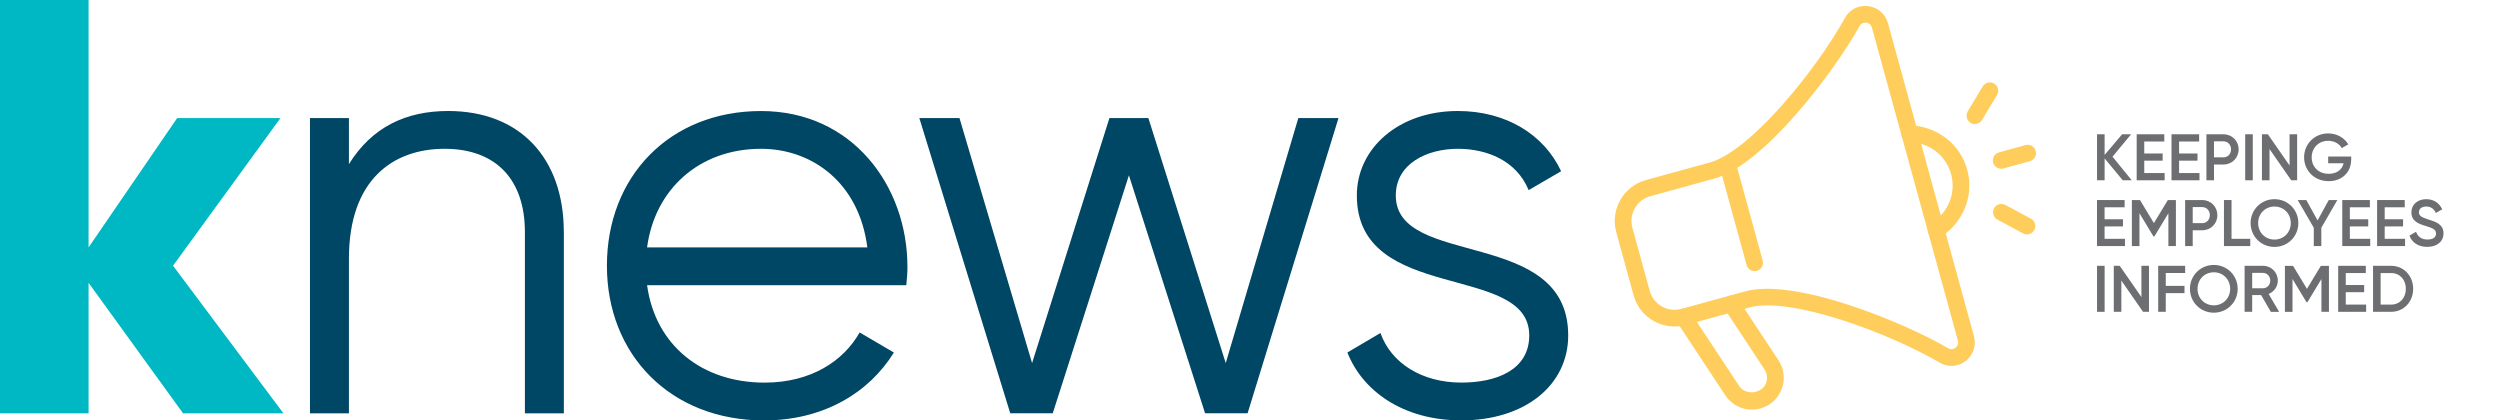 <svg width="666" height="112" viewBox="0 0 666 112" fill="none" xmlns="http://www.w3.org/2000/svg">
<rect width="666" height="112" fill="white"/>
<path d="M75.499 110.104H48.763L23.597 75.341V110.104H0V0H23.597V65.903L47.193 31.456H74.719L46.097 70.78L75.509 110.104H75.499Z" fill="#00B8C3"/>
<path d="M150.209 61.815V110.104H139.832V61.815C139.832 47.815 132.121 39.64 118.437 39.64C104.753 39.64 92.955 47.815 92.955 68.894V110.104H82.578V31.456H92.955V43.728C99.086 33.815 108.209 29.57 119.375 29.57C138.568 29.57 150.199 42.148 150.199 61.815H150.209Z" fill="#004665"/>
<path d="M241.752 71.096C241.752 72.666 241.594 74.403 241.436 75.973H172.384C174.585 92.017 187.016 101.929 203.681 101.929C216.111 101.929 224.76 96.114 229.006 88.561L238.128 93.913C231.523 104.605 219.409 112 203.523 112C178.673 112 161.681 94.544 161.681 70.79C161.681 47.035 178.357 29.58 202.733 29.58C227.11 29.58 241.742 49.553 241.742 71.106L241.752 71.096ZM172.394 65.903H231.059C228.858 48.605 216.279 39.64 202.743 39.64C186.226 39.64 174.427 50.491 172.384 65.903H172.394Z" fill="#004665"/>
<path d="M345.883 31.456H356.575L332.357 110.094H321.032L300.743 46.709L280.454 110.094H269.13L244.911 31.456H255.604L274.945 96.726L295.55 31.456H305.927L326.532 96.726L345.873 31.456H345.883Z" fill="#004665"/>
<path d="M417.769 89.341C417.769 102.709 406.128 111.99 389.305 111.99C373.577 111.99 362.884 103.973 358.945 93.903L367.752 88.709C370.585 96.726 378.76 101.92 389.305 101.92C398.585 101.92 407.392 98.612 407.392 89.341C407.392 69.842 361.463 81.008 361.463 52.061C361.463 39.482 372.629 29.57 388.357 29.57C401.251 29.57 411.322 35.859 415.883 45.614L407.234 50.649C403.927 42.632 395.91 39.64 388.357 39.64C380.182 39.64 371.839 43.57 371.839 52.071C371.839 71.57 417.769 60.403 417.769 89.351V89.341Z" fill="#004665"/>
<path d="M521.47 97.26C519.91 97.69 518.22 97.48 516.74 96.61C502.82 88.48 476.81 78.96 466.08 81.91L449.09 86.58C443.08 88.23 436.84 84.68 435.19 78.67L430.57 61.86C428.92 55.85 432.47 49.61 438.48 47.96L455.47 43.29C466.2 40.34 483.69 18.87 491.5 4.77C492.75 2.52 495.11 1.32 497.67 1.62C500.2 1.92 502.27 3.71 502.95 6.16L525.87 89.57C526.54 92.03 525.67 94.61 523.65 96.17C522.98 96.69 522.24 97.05 521.47 97.26ZM439.67 52.25C436.02 53.25 433.87 57.03 434.87 60.68L439.49 77.49C440.49 81.14 444.27 83.29 447.92 82.29L464.91 77.62C478.26 73.95 507.18 85.88 518.99 92.77C519.91 93.31 520.67 92.86 520.95 92.64C521.17 92.47 521.88 91.82 521.59 90.75L498.67 7.34C498.37 6.27 497.43 6.07 497.15 6.04C496.79 6 495.91 6 495.4 6.93C488.77 18.89 470 43.92 456.65 47.59L439.66 52.26L439.67 52.25Z" fill="#FFCD5B"/>
<path d="M468.02 72.15C466.83 72.48 465.61 71.78 465.29 70.59L458.22 44.84C457.89 43.65 458.59 42.43 459.78 42.11C460.97 41.79 462.19 42.48 462.51 43.67L469.58 69.42C469.91 70.61 469.21 71.83 468.02 72.15Z" fill="#FFCD5B"/>
<path d="M516.39 63.47C515.49 63.72 514.5 63.38 513.95 62.56C513.27 61.54 513.54 60.16 514.56 59.47C520.04 55.8 520.85 50.3 519.77 46.38C518.69 42.46 515.19 38.15 508.6 37.79C507.37 37.73 506.43 36.68 506.5 35.45C506.57 34.22 507.6 33.28 508.84 33.35C516.21 33.74 522.19 38.4 524.06 45.2C525.93 52 523.17 59.06 517.03 63.16C516.82 63.3 516.61 63.4 516.38 63.46L516.39 63.47Z" fill="#FFCD5B"/>
<path d="M540.75 42.94L533.7 44.88C532.51 45.21 531.29 44.51 530.97 43.32C530.65 42.13 531.34 40.91 532.53 40.59L539.58 38.65C540.77 38.32 541.99 39.02 542.31 40.21C542.63 41.4 541.94 42.62 540.75 42.94Z" fill="#FFCD5B"/>
<path d="M526.69 32.96C526.12 33.12 525.5 33.05 524.96 32.72C523.91 32.09 523.57 30.72 524.2 29.67L528.19 23.03C528.83 21.98 530.19 21.63 531.24 22.27C532.29 22.91 532.63 24.27 532 25.32L528.01 31.96C527.7 32.47 527.22 32.81 526.69 32.96Z" fill="#FFCD5B"/>
<path d="M540.58 62.37C540.05 62.52 539.46 62.47 538.94 62.18L532.12 58.51C531.04 57.93 530.63 56.58 531.21 55.5C531.79 54.42 533.14 54.01 534.22 54.59L541.04 58.26C542.12 58.84 542.53 60.19 541.95 61.27C541.65 61.83 541.15 62.21 540.58 62.36V62.37Z" fill="#FFCD5B"/>
<path d="M468.95 108.81C465.4 109.79 461.65 108.37 459.62 105.3L446.65 85.66C445.97 84.63 446.25 83.25 447.28 82.58C448.32 81.9 449.69 82.19 450.36 83.21L463.34 102.86C465.03 105.41 469.4 104.92 470.48 102.06C470.94 100.84 470.79 99.51 470.07 98.42L459.35 82.18C458.67 81.15 458.95 79.77 459.98 79.1C461.02 78.42 462.39 78.71 463.06 79.73L473.78 95.97C475.3 98.27 475.61 101.06 474.64 103.63C473.67 106.2 471.6 108.1 468.95 108.82V108.81Z" fill="#FFCD5B"/>
<path d="M567.9 48.03H565.5L560.67 42.2V48.03H558.65V35.77H560.67V41.27L565.33 35.77H567.73L562.77 41.74L567.9 48.03Z" fill="#6D6E71"/>
<path d="M571.23 46.1H576.66V48.03H569.21V35.77H576.57V37.7H571.23V40.89H576.13V42.8H571.23V46.11V46.1Z" fill="#6D6E71"/>
<path d="M580.51 46.1H585.94V48.03H578.49V35.77H585.85V37.7H580.51V40.89H585.41V42.8H580.51V46.11V46.1Z" fill="#6D6E71"/>
<path d="M596.37 39.8C596.37 42.06 594.62 43.83 592.31 43.83H589.81V48.03H587.79V35.77H592.31C594.62 35.77 596.37 37.52 596.37 39.8ZM592.3 41.93C593.49 41.93 594.35 41.02 594.35 39.79C594.35 38.56 593.49 37.65 592.3 37.65H589.8V41.92H592.3V41.93Z" fill="#6D6E71"/>
<path d="M598.12 35.77H600.14V48.03H598.12V35.77Z" fill="#6D6E71"/>
<path d="M609.95 35.77H611.96V48.03H610.38L604.6 39.71V48.03H602.58V35.77H604.16L609.94 44.09V35.77H609.95Z" fill="#6D6E71"/>
<path d="M626.35 42.53C626.35 45.88 623.93 48.26 620.34 48.26C616.52 48.26 613.81 45.42 613.81 41.9C613.81 38.38 616.56 35.54 620.24 35.54C622.57 35.54 624.55 36.71 625.58 38.45L623.85 39.45C623.22 38.31 621.85 37.51 620.24 37.51C617.65 37.51 615.83 39.42 615.83 41.92C615.83 44.42 617.62 46.3 620.37 46.3C622.59 46.3 623.96 45.14 624.33 43.5H620.23V41.7H626.36V42.54L626.35 42.53Z" fill="#6D6E71"/>
<path d="M560.66 63.62H566.09V65.55H558.64V53.29H566V55.22H560.66V58.41H565.56V60.32H560.66V63.63V63.62Z" fill="#6D6E71"/>
<path d="M579.67 65.55H577.66V56.81L573.93 62.98H573.68L569.95 56.8V65.56H567.93V53.3H570.1L573.8 59.43L577.51 53.3H579.66V65.56L579.67 65.55Z" fill="#6D6E71"/>
<path d="M590.71 57.32C590.71 59.58 588.96 61.35 586.65 61.35H584.14V65.55H582.12V53.29H586.64C588.95 53.29 590.7 55.04 590.7 57.32H590.71ZM586.65 59.45C587.84 59.45 588.7 58.54 588.7 57.31C588.7 56.08 587.84 55.17 586.65 55.17H584.14V59.44H586.65V59.45Z" fill="#6D6E71"/>
<path d="M594.48 63.62H599.47V65.55H592.46V53.29H594.48V63.63V63.62Z" fill="#6D6E71"/>
<path d="M599.56 59.42C599.56 55.86 602.38 53.06 605.92 53.06C609.46 53.06 612.28 55.86 612.28 59.42C612.28 62.98 609.48 65.78 605.92 65.78C602.36 65.78 599.56 62.98 599.56 59.42ZM610.26 59.42C610.26 56.9 608.37 55.02 605.92 55.02C603.47 55.02 601.57 56.89 601.57 59.42C601.57 61.95 603.46 63.82 605.92 63.82C608.38 63.82 610.26 61.95 610.26 59.42Z" fill="#6D6E71"/>
<path d="M622.67 53.29L618.4 60.68V65.55H616.39V60.68L612.11 53.29H614.4L617.4 58.72L620.38 53.29H622.67Z" fill="#6D6E71"/>
<path d="M626 63.62H631.43V65.55H623.98V53.29H631.34V55.22H626V58.41H630.9V60.32H626V63.63V63.62Z" fill="#6D6E71"/>
<path d="M635.28 63.62H640.71V65.55H633.26V53.29H640.62V55.22H635.28V58.41H640.18V60.32H635.28V63.63V63.62Z" fill="#6D6E71"/>
<path d="M641.9 62.76L643.63 61.74C644.07 62.98 645.01 63.81 646.68 63.81C648.35 63.81 648.96 63.09 648.96 62.2C648.96 61.11 648 60.75 646.17 60.19C644.26 59.61 642.4 58.91 642.4 56.6C642.4 54.29 644.27 53.06 646.34 53.06C648.41 53.06 649.84 54.13 650.61 55.76L648.91 56.74C648.47 55.76 647.7 55.02 646.33 55.02C645.16 55.02 644.4 55.62 644.4 56.54C644.4 57.46 645.08 57.89 646.87 58.45C648.9 59.1 650.95 59.73 650.95 62.16C650.95 64.4 649.16 65.77 646.61 65.77C644.19 65.77 642.53 64.58 641.88 62.76H641.9Z" fill="#6D6E71"/>
<path d="M558.65 70.81H560.67V83.07H558.65V70.81Z" fill="#6D6E71"/>
<path d="M570.48 70.81H572.49V83.07H570.91L565.13 74.75V83.07H563.11V70.81H564.69L570.47 79.13V70.81H570.48Z" fill="#6D6E71"/>
<path d="M582.13 72.73H576.96V76.16H581.95V78.09H576.96V83.07H574.94V70.81H582.12V72.74L582.13 72.73Z" fill="#6D6E71"/>
<path d="M583.4 76.94C583.4 73.38 586.22 70.58 589.76 70.58C593.3 70.58 596.12 73.38 596.12 76.94C596.12 80.5 593.32 83.3 589.76 83.3C586.2 83.3 583.4 80.5 583.4 76.94ZM594.11 76.94C594.11 74.42 592.22 72.54 589.77 72.54C587.32 72.54 585.42 74.41 585.42 76.94C585.42 79.47 587.31 81.34 589.77 81.34C592.23 81.34 594.11 79.47 594.11 76.94Z" fill="#6D6E71"/>
<path d="M604.95 83.07L602.36 78.6H599.98V83.07H597.96V70.81H602.87C605.06 70.81 606.81 72.56 606.81 74.75C606.81 76.33 605.81 77.73 604.37 78.31L607.16 83.08H604.95V83.07ZM599.98 72.7V76.8H602.87C603.94 76.8 604.8 75.89 604.8 74.75C604.8 73.61 603.94 72.7 602.87 72.7H599.98Z" fill="#6D6E71"/>
<path d="M620.44 83.07H618.43V74.33L614.7 80.5H614.45L610.72 74.32V83.08H608.7V70.82H610.87L614.57 76.95L618.28 70.82H620.43V83.08L620.44 83.07Z" fill="#6D6E71"/>
<path d="M624.91 81.14H630.34V83.07H622.89V70.81H630.25V72.74H624.91V75.93H629.81V77.84H624.91V81.15V81.14Z" fill="#6D6E71"/>
<path d="M642.87 76.94C642.87 80.36 640.38 83.07 637 83.07H632.18V70.81H637C640.38 70.81 642.87 73.51 642.87 76.94ZM637 81.14C639.33 81.14 640.92 79.35 640.92 76.94C640.92 74.53 639.33 72.74 637 72.74H634.2V81.15H637V81.14Z" fill="#6D6E71"/>
</svg>

